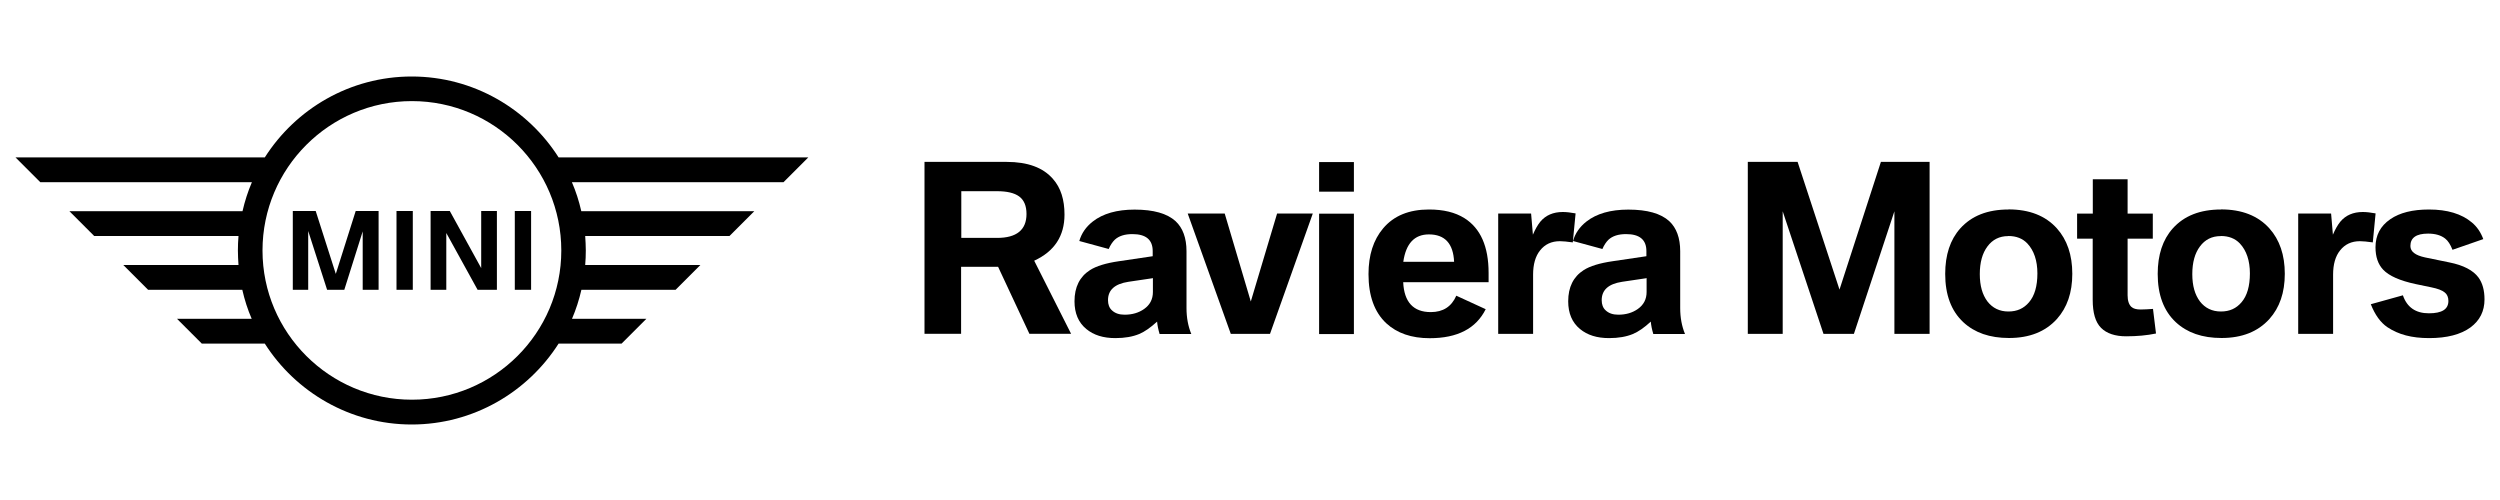 <?xml version="1.0" encoding="UTF-8"?>
<svg id="Layer_1" data-name="Layer 1" xmlns="http://www.w3.org/2000/svg" viewBox="0 0 250 50">
  <path d="m30.82,28.98h-1.54v-7.88h2.29l2.01,6.29,1.99-6.29h2.29v7.88h-1.59v-5.84l-1.84,5.84h-1.72l-1.89-5.88s0,5.88,0,5.88Zm10.46,0h-1.63v-7.88h1.63v7.88Zm3.35,0h-1.57v-7.88h1.92l3.14,5.71v-5.71h1.57v7.88h-1.93l-3.13-5.68s0,5.68,0,5.68Zm8.48,0h-1.63v-7.88h1.63v7.88Zm11.57,2.9h-7.48c.4-.93.71-1.9.94-2.9h9.42l2.48-2.48h-11.52c.04-.48.06-.96.06-1.45s-.03-.97-.06-1.45h14.43l2.48-2.48h-17.3c-.23-1.01-.54-1.98-.94-2.9h21.16l2.48-2.48h-24.97c-3.09-4.85-8.52-8.09-14.69-8.09s-11.6,3.24-14.69,8.09H1.55l2.48,2.48h21.16c-.4.93-.71,1.9-.94,2.9H6.94l2.48,2.48h14.43c-.04.48-.06.96-.06,1.45s.03.97.06,1.45h-11.52l2.48,2.48h9.42c.23,1.01.54,1.98.94,2.9h-7.47l2.48,2.48h6.3c3.09,4.85,8.53,8.09,14.69,8.09s11.6-3.24,14.69-8.09h6.3l2.48-2.48h0Zm-23.49,8.09c-8.23,0-14.94-6.69-14.94-14.92s6.69-14.94,14.94-14.94,14.94,6.7,14.94,14.94-6.7,14.92-14.94,14.92"/>
  <g>
    <path d="m92.45,33.39v-17.2h8.22c2.1,0,3.65.57,4.63,1.71.78.88,1.15,2.07,1.15,3.56,0,2.14-1.01,3.68-3.03,4.61l3.69,7.31h-4.17l-3.13-6.7h-3.7v6.7h-3.68.01Zm3.68-9.6h3.58c1.95,0,2.94-.8,2.94-2.39,0-.82-.25-1.4-.74-1.76-.48-.35-1.22-.52-2.2-.52h-3.58v4.67Z"/>
    <path d="m115.27,25.63v-.52c0-1.13-.67-1.7-2.03-1.7-.78,0-1.36.19-1.77.57-.22.22-.43.52-.6.92l-2.94-.8c.22-.76.66-1.41,1.35-1.95,1.01-.79,2.41-1.19,4.18-1.19,1.9,0,3.26.39,4.1,1.16.72.67,1.09,1.68,1.09,3v5.68c0,.96.16,1.82.48,2.6h-3.17c-.14-.47-.22-.87-.25-1.24-.66.6-1.24,1.01-1.79,1.24-.65.27-1.44.41-2.38.41-1.22,0-2.17-.3-2.91-.91-.79-.65-1.18-1.58-1.18-2.77,0-1.42.52-2.46,1.55-3.12.62-.4,1.59-.7,2.9-.89l3.38-.5h-.01Zm0,2.19l-2.43.36c-1.37.21-2.04.82-2.04,1.84,0,.43.13.78.4,1.02.3.28.71.43,1.26.43.76,0,1.41-.19,1.95-.57.58-.41.88-.97.88-1.7v-1.4h-.01Z"/>
    <path d="m123.08,33.39l-4.31-12.04h3.7l2.61,8.8,2.63-8.8h3.57l-4.28,12.04h-3.92Z"/>
    <path d="m131.91,19.17v-2.96h3.48v2.96s-3.48,0-3.48,0Zm0,14.24v-12.04h3.48v12.04s-3.48,0-3.48,0Z"/>
    <path d="m148.85,28.22h-8.53c.09,1.99,1.02,2.99,2.76,2.99,1.22,0,2.07-.54,2.55-1.64l2.94,1.35c-.96,1.93-2.82,2.9-5.6,2.9-1.82,0-3.27-.5-4.35-1.5-1.18-1.11-1.77-2.74-1.77-4.91,0-1.9.49-3.42,1.46-4.57,1.07-1.27,2.6-1.89,4.59-1.89,1.44,0,2.61.28,3.55.87,1.6,1.01,2.41,2.83,2.41,5.47v.93h0Zm-8.53-2.04h5.09c-.08-1.82-.92-2.74-2.52-2.74-1.45,0-2.3.92-2.56,2.74Z"/>
    <path d="m149.82,33.39v-12.04h3.29l.18,2.12c.23-.54.48-.98.75-1.31.53-.63,1.28-.96,2.24-.96.36,0,.79.05,1.28.14l-.28,2.9c-.57-.08-1-.12-1.29-.12-.84,0-1.5.31-1.98.92-.47.58-.7,1.4-.7,2.42v5.93h-3.48Z"/>
    <path d="m164.64,25.63v-.52c0-1.13-.67-1.7-2.03-1.7-.78,0-1.36.19-1.77.57-.22.22-.43.52-.6.92l-2.94-.8c.22-.76.66-1.41,1.35-1.95,1.01-.79,2.41-1.19,4.18-1.19,1.9,0,3.26.39,4.1,1.16.72.67,1.09,1.68,1.09,3v5.68c0,.96.16,1.82.48,2.6h-3.17c-.14-.47-.22-.87-.25-1.24-.65.6-1.24,1.01-1.79,1.24-.65.27-1.44.41-2.38.41-1.22,0-2.17-.3-2.91-.91-.79-.65-1.18-1.58-1.18-2.77,0-1.42.52-2.46,1.55-3.12.62-.4,1.59-.7,2.9-.89l3.38-.5h-.01Zm0,2.19l-2.43.36c-1.37.21-2.04.82-2.04,1.84,0,.43.13.78.4,1.02.3.28.71.43,1.26.43.76,0,1.41-.19,1.95-.57.58-.41.88-.97.88-1.7v-1.4h-.01Z"/>
    <path d="m174.78,33.39v-17.2h4.98l4.19,12.77,4.14-12.77h4.87v17.2h-3.52v-12.26l-4.05,12.26h-3.04l-4.08-12.26v12.26h-3.49Z"/>
    <path d="m200.85,20.94c2.08,0,3.7.63,4.84,1.9,1.02,1.14,1.54,2.65,1.54,4.54s-.52,3.38-1.54,4.52c-1.15,1.27-2.74,1.9-4.79,1.9-1.93,0-3.44-.53-4.57-1.58-1.22-1.14-1.81-2.76-1.81-4.83,0-1.9.5-3.42,1.5-4.54,1.14-1.27,2.74-1.9,4.83-1.9h0Zm-.03,2.67c-.88,0-1.57.35-2.08,1.04-.5.67-.76,1.59-.76,2.76s.26,2.06.76,2.73c.52.67,1.22,1.01,2.1,1.01s1.54-.31,2.06-.92c.56-.65.84-1.62.84-2.89s-.34-2.29-1.01-3c-.47-.49-1.1-.74-1.89-.74h-.01Z"/>
    <path d="m209.28,23.87h-1.57v-2.51h1.57v-3.43h3.48v3.43h2.52v2.51h-2.52v5.66c0,.54.13.93.38,1.16.18.17.49.26.92.26.38,0,.79-.03,1.24-.06l.3,2.46c-.91.19-1.9.28-2.99.28s-1.94-.28-2.5-.84c-.57-.57-.84-1.5-.84-2.81v-6.11h.01Z"/>
    <path d="m222.1,20.94c2.08,0,3.7.63,4.84,1.9,1.02,1.14,1.54,2.65,1.54,4.54s-.52,3.38-1.54,4.52c-1.15,1.27-2.74,1.9-4.79,1.9-1.93,0-3.44-.53-4.57-1.58-1.22-1.14-1.81-2.76-1.81-4.83,0-1.9.5-3.42,1.5-4.54,1.14-1.27,2.74-1.9,4.83-1.9h0Zm-.03,2.67c-.88,0-1.57.35-2.08,1.04-.5.67-.76,1.59-.76,2.76s.26,2.06.76,2.73c.52.67,1.22,1.01,2.1,1.01s1.54-.31,2.06-.92c.56-.65.84-1.62.84-2.89s-.34-2.29-1.01-3c-.47-.49-1.1-.74-1.89-.74h-.01Z"/>
    <path d="m229.82,33.39v-12.04h3.29l.18,2.12c.23-.54.48-.98.75-1.31.53-.63,1.28-.96,2.24-.96.36,0,.79.05,1.28.14l-.28,2.9c-.57-.08-1-.12-1.29-.12-.84,0-1.5.31-1.98.92-.47.58-.7,1.4-.7,2.42v5.93h-3.48Z"/>
    <path d="m237.09,30.42l3.2-.89c.41,1.2,1.28,1.8,2.6,1.8s1.95-.41,1.95-1.24c0-.36-.12-.65-.36-.84-.26-.22-.71-.39-1.36-.52l-1.54-.32c-1.59-.34-2.68-.82-3.27-1.45-.5-.53-.76-1.27-.76-2.24,0-1.19.49-2.12,1.48-2.8.94-.65,2.23-.97,3.87-.97,1.82,0,3.26.43,4.28,1.29.5.41.89.97,1.15,1.67l-3.08,1.07c-.21-.53-.45-.91-.74-1.13-.41-.32-.97-.49-1.7-.49-1.18,0-1.77.41-1.77,1.24,0,.56.49.93,1.46,1.14l2.43.5c1.41.28,2.38.79,2.91,1.5.41.56.61,1.29.61,2.2,0,1.18-.47,2.11-1.4,2.8-.97.71-2.36,1.07-4.13,1.07s-3.08-.36-4.18-1.09c-.69-.47-1.24-1.23-1.66-2.3h0Z"/>
  </g>
</svg>